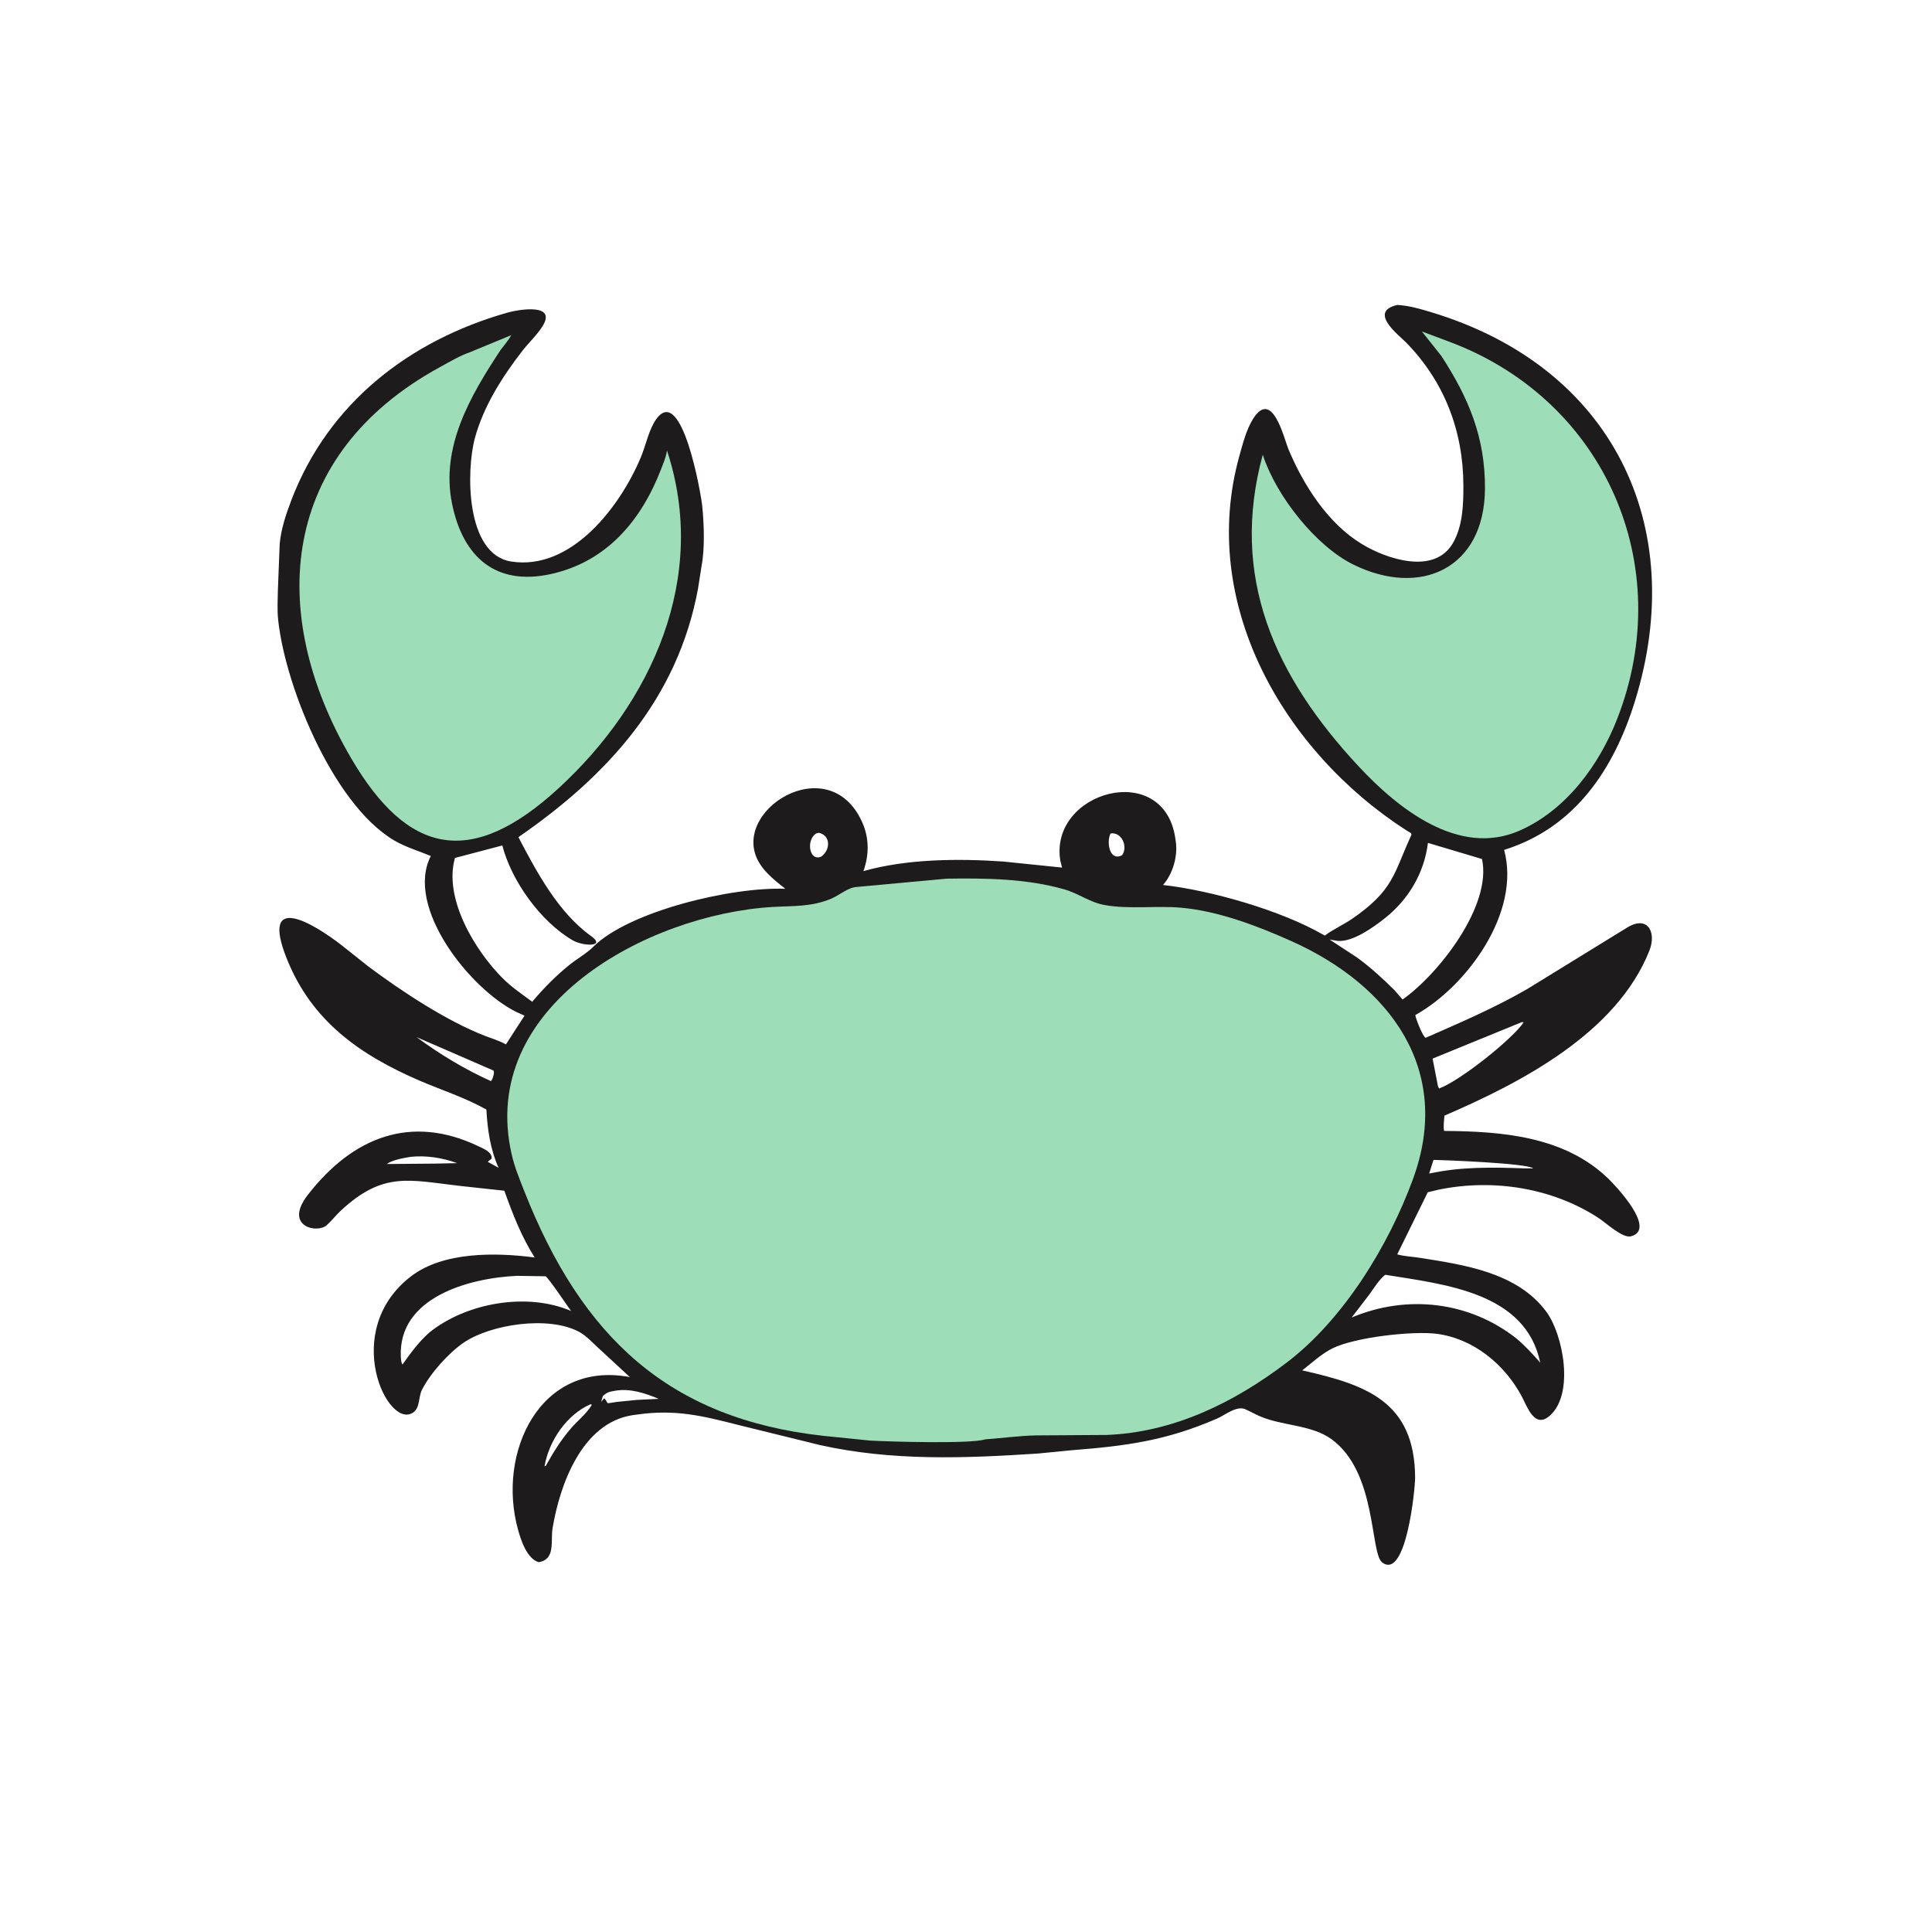 <svg version="1.1" xmlns="http://www.w3.org/2000/svg" style="display: block;" viewBox="0 0 2048 2048" width="640" height="640">
<path transform="translate(0,0)" fill="rgb(29,27,27)" d="M 1481.3 323.25 C 1494.01 323.993 1505.84 327.528 1517.98 331.211 C 1709.33 389.304 1790.86 557.343 1732.98 743.688 C 1710.82 815.025 1669.84 877.396 1594.43 900.923 C 1612.44 967.216 1554.9 1045.58 1500.37 1075.96 C 1499.85 1077.44 1508.02 1098.98 1511.27 1100.11 C 1547.98 1083.95 1583.94 1068.63 1618.79 1048.51 L 1726.49 982.255 C 1747.19 970.897 1756.01 988.627 1748.35 1007.89 C 1713.65 1095.22 1612.16 1147.76 1531.15 1182.62 C 1530.86 1187.65 1529.75 1193.93 1530.8 1198.83 C 1591.73 1199.28 1658.06 1204.29 1704.65 1249.19 C 1712.16 1256.43 1756.94 1303.29 1728.77 1310.58 C 1720.11 1312.83 1701.97 1296 1694.77 1291.28 C 1645.54 1259.05 1582.89 1249.33 1525.45 1261 L 1513.5 1263.83 L 1481.12 1329.67 C 1488.37 1331.78 1496.77 1332.04 1504.28 1333.23 C 1551.73 1340.69 1608.49 1348.71 1639.32 1390.7 C 1656.96 1414.73 1669.17 1477.69 1642.78 1500.75 C 1626.65 1514.84 1619.15 1491.49 1613.09 1480.16 C 1594.89 1446.12 1561.72 1418.82 1522.72 1413.86 C 1497.93 1410.71 1436.93 1417.29 1412.5 1429.3 C 1401.16 1434.87 1390.44 1444.84 1380.42 1452.66 C 1447.72 1467.79 1499.62 1485.39 1500.08 1566.17 C 1500.15 1577.93 1490.65 1675.05 1465.28 1656.34 C 1452.05 1646.58 1459.9 1560.66 1411.37 1525.55 C 1389.67 1509.85 1358.76 1511.78 1334.15 1500.71 L 1320.71 1494.12 C 1311.3 1489.36 1299.14 1499.83 1290 1503.8 C 1236.2 1527.2 1193.69 1532.79 1135.98 1537.31 L 1100.16 1540.82 C 1022.62 1545.89 945.513 1548.9 869 1531.77 L 782.991 1510.61 C 744.431 1500.78 716.022 1493.69 675.344 1499.48 L 670.156 1500.2 C 616.855 1508.57 593.356 1573.85 585.708 1620.24 C 583.509 1633.58 589.166 1653.1 571 1655.97 C 558.607 1652.23 552.325 1632.93 549.264 1622.01 C 526.268 1540 572.305 1441.8 667.684 1459.78 L 633.545 1428.23 C 627.642 1422.81 621.28 1415.86 614.244 1412.02 C 581.644 1394.2 519.536 1403.87 491.107 1423.54 C 475.261 1434.5 455.908 1456.08 447.198 1473.47 C 443.569 1480.72 445.27 1491.91 438.376 1497.02 C 411.137 1517.2 360.187 1410.58 435.957 1352.76 C 469.966 1326.81 525.328 1327.5 566.766 1333 C 552.548 1310.46 543.662 1287.35 534.615 1262.22 L 487.5 1257.1 C 433.493 1250.97 406.245 1241.41 360.988 1283.61 C 355.839 1288.42 351.503 1294.16 346.259 1298.82 C 336.079 1307.87 300.234 1300.14 326.393 1266.5 C 374.113 1205.13 435.73 1181.01 507 1214.99 C 512.091 1217.42 521.816 1221.18 521.211 1228.09 L 517 1231.56 L 528.523 1237.95 C 519.82 1218.64 516.705 1197.27 515.604 1176.17 C 492.816 1163.44 468.552 1155.69 444.69 1145.5 C 381.733 1118.27 330.714 1082.76 304.125 1016.53 C 275.355 944.866 331.329 978.057 362.23 1002.05 L 390.39 1024.43 C 426.125 1051.09 473.227 1082.24 514.404 1098.18 C 521.783 1101.04 529.41 1103.19 536.318 1107.12 L 556.011 1076.64 L 547.5 1072.81 C 497.618 1048.18 429.016 961.045 456.705 907.413 C 445.831 902.868 434.455 899.365 423.886 894.136 C 356.857 860.979 302.601 730.374 294.839 656.861 C 293.737 646.429 294.402 635.831 294.58 625.362 L 296.469 577.033 C 297.685 561.358 303.341 544.576 308.919 530 C 348.157 427.452 433.634 361.104 537.589 331.49 C 549.731 328.031 590.502 321.033 575.169 345.718 C 569.464 354.901 560.184 363.557 553.5 372.199 C 532.336 399.563 512.737 430.385 503.5 463.999 C 494.01 498.535 493.303 587.795 542 595.268 C 606.07 605.101 657.66 536.556 679.353 484.672 C 684.575 472.182 687.8 455.323 695.571 444.432 C 722.892 406.144 743.221 524.298 744.406 536.401 C 746.274 555.486 747.263 581.055 743.696 599.938 L 739.928 623.966 C 718.36 740.989 643.665 822.531 549.526 887.409 C 568.914 924.44 591.871 967.43 626.5 992.209 C 642.985 1004 618.03 1003.16 607.004 996.729 C 573.228 977.023 542.305 934.177 532.48 896.23 L 482.272 909.449 C 469.971 952.46 503.687 1007.73 532.52 1036.67 C 542.402 1046.59 553.06 1053.62 564.163 1061.9 C 576.481 1047.38 589.559 1034.03 604.468 1022.15 C 612.239 1015.96 621.883 1010.63 628.852 1003.67 C 666.579 965.994 775.693 939.852 832.524 942.179 C 822.715 934.425 811.772 925.895 805.133 915.126 C 771.406 860.424 878.469 792.571 913.921 871.5 C 921.543 888.469 921.373 906.243 915.251 923.433 C 961.589 910.318 1016.2 910.015 1063.69 913.278 L 1125.84 919.675 L 1123.96 912.333 C 1112.02 838.807 1233.5 805.104 1245.83 888.338 L 1246.59 893.656 C 1248.24 908.388 1243.17 925.923 1233.58 937.274 L 1232.86 938.111 C 1283.21 943.744 1357.91 964.907 1403.09 991.072 L 1404.31 991.788 C 1413.53 984.834 1424.08 980.36 1433.55 973.813 C 1477.49 943.435 1477.19 926.371 1496.07 885.171 C 1497.02 883.083 1493.3 881.825 1491.46 880.64 C 1360.48 796.551 1270.18 639.578 1313.83 483.105 C 1317.36 470.449 1321.19 455.455 1328.19 444.197 C 1348.76 411.134 1361.27 465.319 1365.68 475.871 C 1381.7 514.259 1407.48 554.752 1443.58 576.687 C 1469.98 592.729 1520.73 609.786 1540.3 575.438 C 1550.63 557.302 1551.29 534.949 1551.25 514.715 C 1551.12 456.946 1531.17 404.588 1490.44 362.977 C 1482.76 355.135 1449.84 330.331 1481.3 323.25 z M 1513.67 893.496 C 1509.7 925.756 1492.83 953.935 1467.32 973.917 C 1455.55 983.13 1433.77 998.886 1417.91 997.36 L 1409.48 995.97 L 1438.5 1014.98 C 1452.54 1025.21 1465.61 1037.13 1477.94 1049.35 L 1486.81 1059.51 C 1525.66 1032.09 1581.85 959.494 1570.96 910.574 L 1513.67 893.496 z M 548.143 1352.44 C 497.186 1354.7 421.605 1375.3 424.922 1438.58 C 425.061 1441.23 425.248 1444.17 426.622 1446.5 C 435.606 1433.91 443.394 1423.02 455.063 1412.57 C 494.007 1381.16 558.205 1369.55 605.333 1389.66 C 600.676 1383.36 582.279 1355.7 578.334 1352.91 L 548.143 1352.44 z M 1468.12 1351.5 C 1461.59 1356.92 1456.78 1364.98 1451.81 1371.85 L 1432.81 1396.64 C 1491.72 1371.83 1557.57 1379.65 1607.36 1418.74 C 1616.62 1426.57 1624.76 1435.34 1632.71 1444.47 C 1617.28 1370.18 1532.44 1361.66 1469.01 1351.4 L 1468.12 1351.5 z M 1613.2 1083.5 L 1518.61 1122.16 L 1524.31 1151.5 L 1525.5 1153.83 C 1547.51 1145.9 1603.26 1101.51 1615.13 1083.69 L 1613.2 1083.5 z M 441.608 1099.4 C 466.598 1117.85 492.197 1133.23 520.5 1146.1 L 522.03 1143.5 C 522.793 1140.59 524.363 1137.61 523.122 1134.83 L 441.608 1099.4 z M 1519.58 1229.5 L 1514.96 1244.02 C 1549.06 1236.65 1581.93 1237.32 1616.55 1238.54 L 1625.26 1238.5 C 1618.54 1233.03 1530.7 1229.74 1519.58 1229.5 z M 651.662 1474.32 C 645.569 1475.41 643.469 1475.82 639 1479.94 L 637.234 1486 L 640.5 1482.13 C 646.501 1488.64 639.719 1488.06 653.509 1486.13 L 674.751 1483.99 L 698.236 1482.83 C 683.775 1476.77 667.624 1471.38 651.662 1474.32 z M 626.115 1488.5 C 600.702 1499.47 581.998 1527.2 577.207 1554.28 L 578.5 1553.98 C 586.407 1539.72 594.505 1526.6 605.201 1514.17 C 612.377 1505.83 621.78 1498.69 627.36 1489.19 L 626.115 1488.5 z M 865.128 883.5 C 854.35 890.297 857.628 913.45 870.5 908.084 C 880.332 901.13 880.904 885.702 868.01 882.797 L 865.128 883.5 z M 435.412 1226.28 C 427.939 1227.54 416.157 1229.43 409.991 1233.91 L 460.811 1233.48 L 484.616 1232.99 C 469.054 1227.27 451.975 1224.61 435.412 1226.28 z M 1177.23 883.5 C 1172.62 892.466 1176.14 913.699 1189.51 906.5 C 1195.97 897.472 1189.02 881.603 1177.23 883.5 z"/>
<path transform="translate(0,0)" fill="rgb(157,221,183)" d="M 497.834 373.489 L 541.93 355.278 C 539.093 360.723 534.375 365.975 530.681 370.928 C 498.696 419.482 466.84 473.66 479.222 534.129 C 490.773 590.544 525.46 621.181 583.5 608.609 C 643.185 595.681 679.972 551.45 700.84 497.129 C 703.305 490.713 706.112 484.359 707.027 477.499 C 751.372 611.877 691.191 744.682 591.918 835.776 C 499.812 920.293 432.481 906.871 372.131 803.62 C 281.635 648.794 296.96 481.324 466.853 388.875 C 476.662 383.537 487.318 377.097 497.834 373.489 z"/>
<path transform="translate(0,0)" fill="rgb(157,221,183)" d="M 1527.8 377.216 L 1507.22 351.341 L 1539.98 363.645 C 1701.47 426.125 1777.69 599.366 1714.36 761.892 C 1695.21 811.041 1660.04 858.928 1610.6 880.585 C 1546.25 908.771 1481.68 856.866 1440.49 812.692 C 1350.62 716.324 1303.46 611.172 1338.59 481.921 L 1338.97 483.135 C 1353.1 525.853 1394.67 578.739 1434.4 598.366 C 1505.74 633.611 1573.68 602.788 1574.13 517.918 C 1574.42 463.653 1556.84 421.794 1527.8 377.216 z"/>
<path transform="translate(0,0)" fill="rgb(157,221,183)" d="M 1003.55 931.417 C 1044.77 930.801 1088.29 931.312 1128.21 942.756 C 1143.46 947.128 1155.24 956.582 1171.27 959.431 C 1197.14 964.024 1225.11 959.93 1251.43 962.163 C 1290.96 965.514 1332.33 981.311 1368.12 997.247 C 1473.69 1044.25 1540.09 1134.11 1497.96 1249.5 C 1472.2 1320.05 1424.43 1398.34 1364.18 1444.22 C 1308.35 1486.73 1243.98 1518.45 1172.82 1521.12 L 1097.46 1521.6 C 1079.75 1522.03 1061.93 1524.53 1044.25 1525.8 C 1029.28 1530.86 939.471 1528.12 922.278 1527.07 L 872.435 1522.01 C 708.538 1503.76 616.524 1417.01 555.612 1262.32 C 550.62 1249.64 545.446 1237.08 542.397 1223.75 C 506.369 1066.22 686.521 969.271 819.072 961.41 C 841.606 960.074 860.336 961.531 881.581 952.419 C 890.393 948.64 899.29 940.334 909.019 940.13 L 1003.55 931.417 z"/>
</svg>